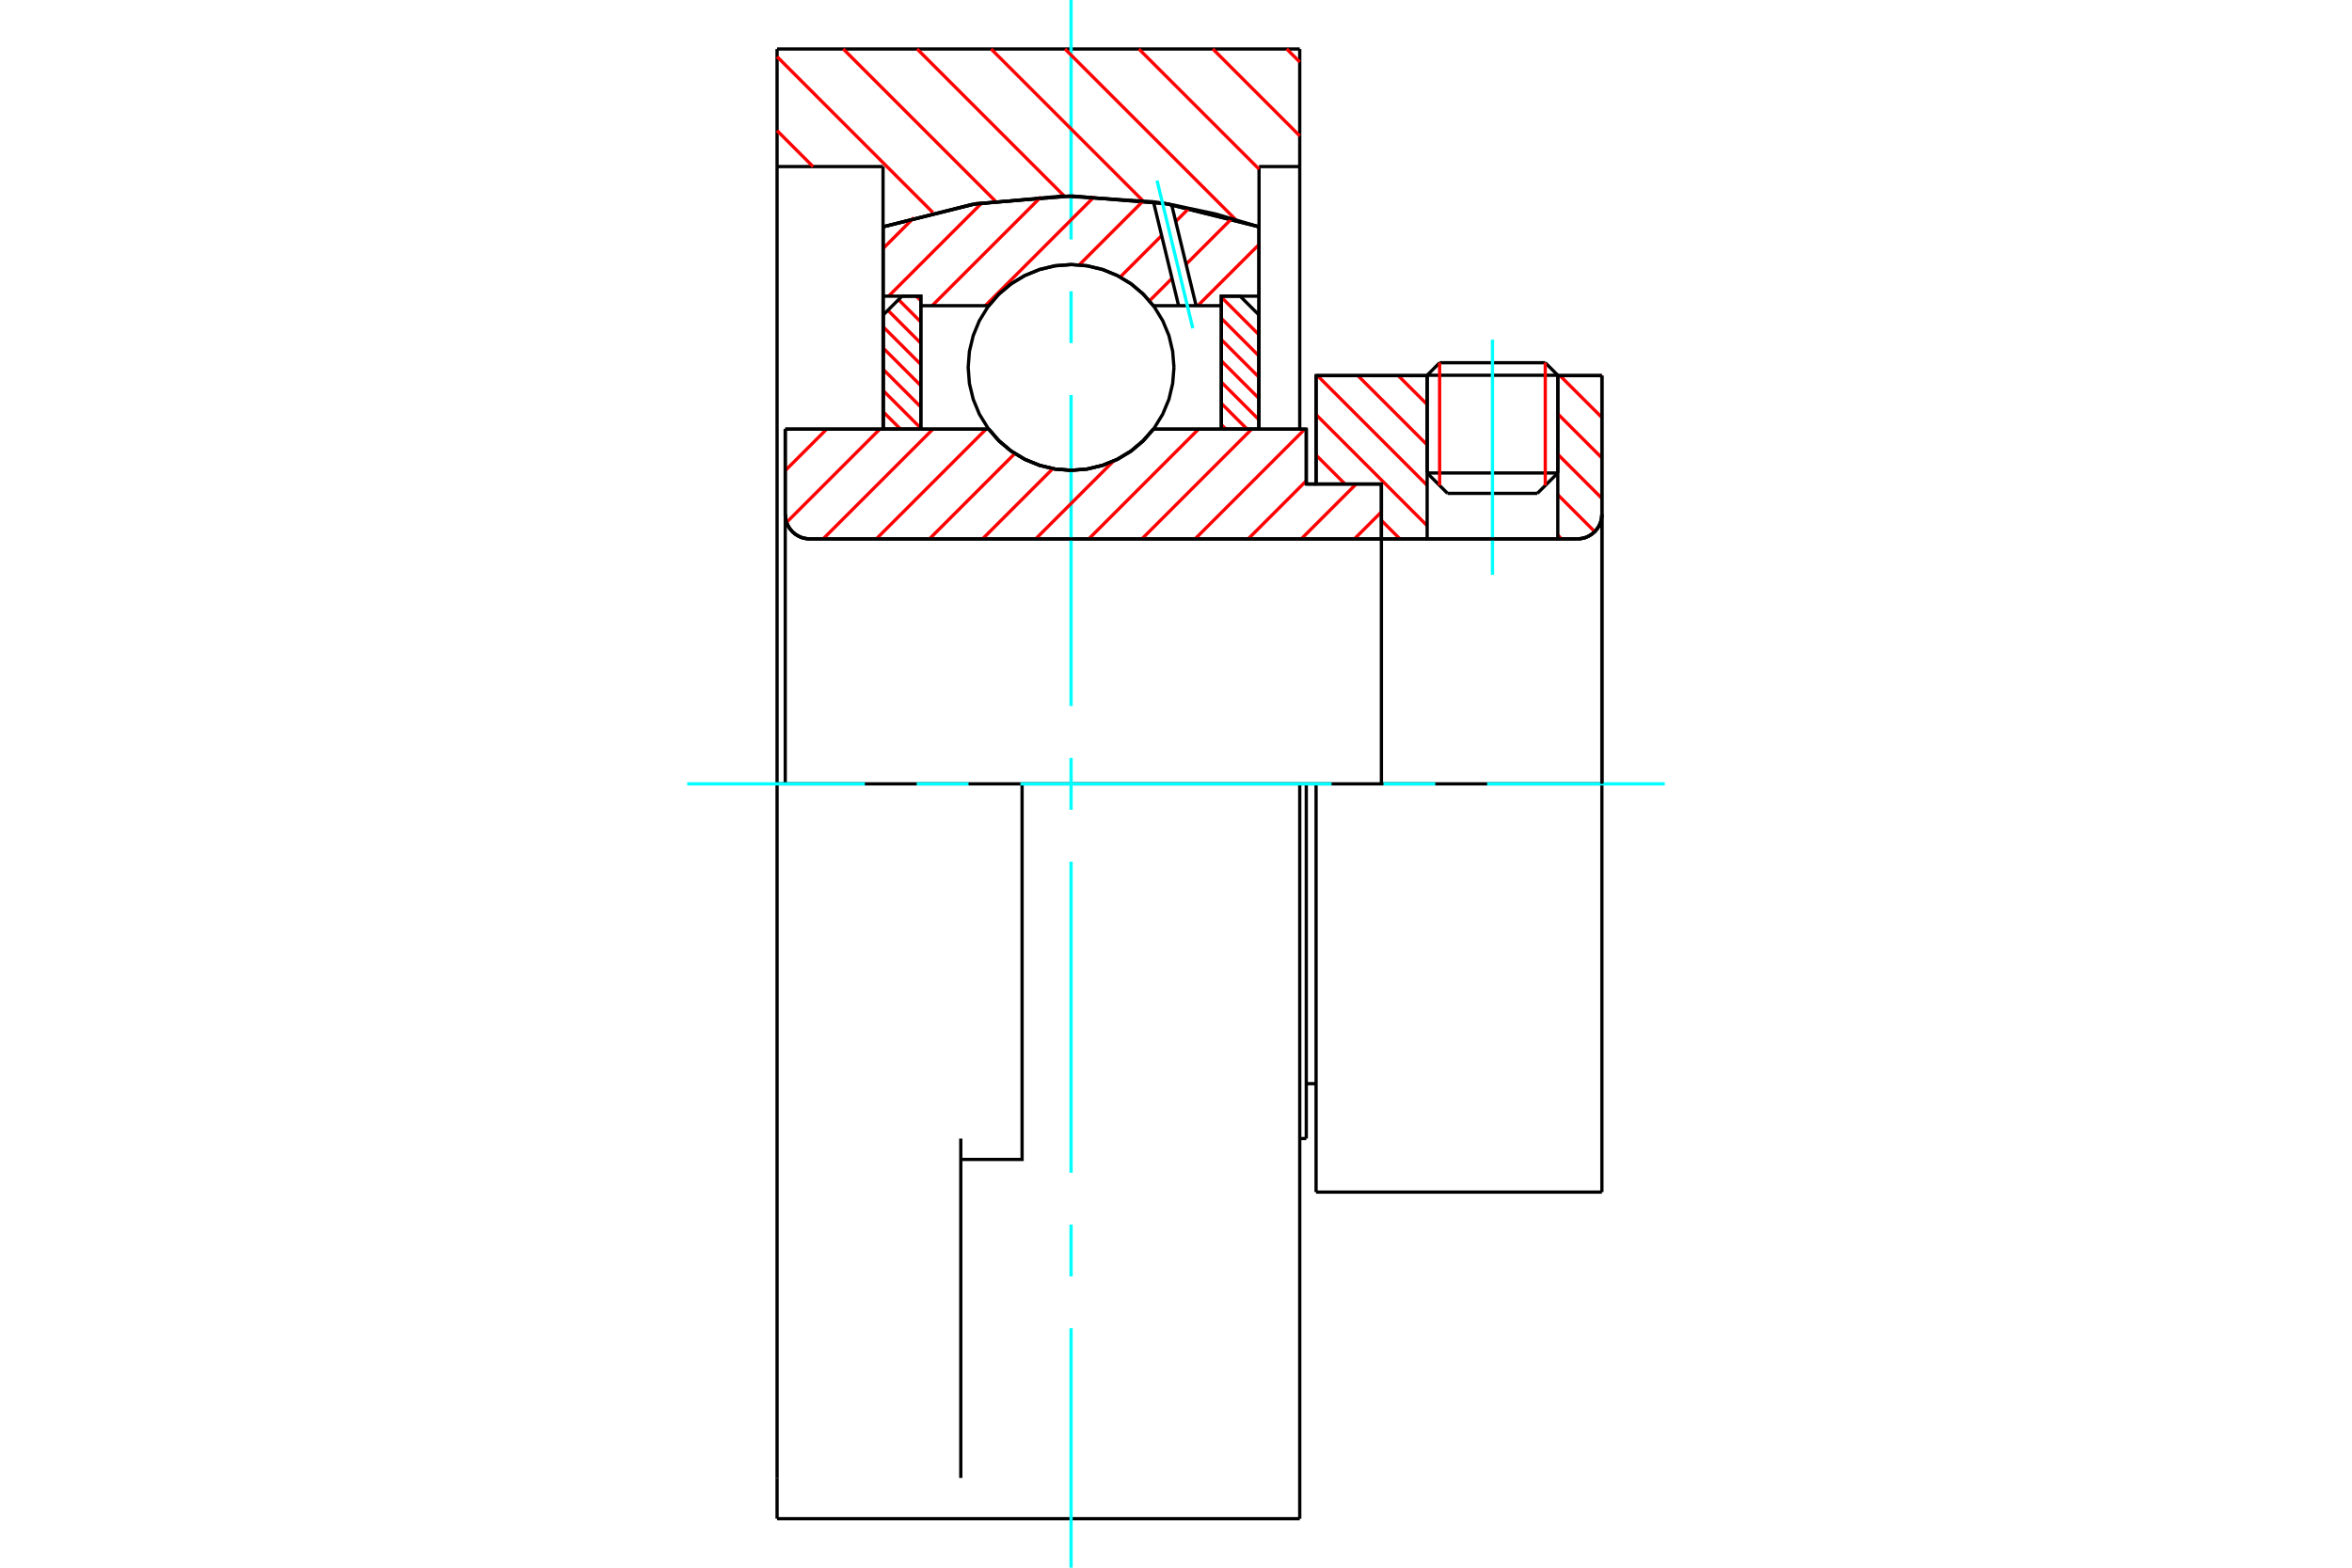 <?xml version="1.0" standalone="no"?>
<!DOCTYPE svg PUBLIC "-//W3C//DTD SVG 1.1//EN"
	"http://www.w3.org/Graphics/SVG/1.1/DTD/svg11.dtd">
<svg xmlns="http://www.w3.org/2000/svg" height="100%" width="100%" viewBox="0 0 36000 24000">
	<rect x="-1800" y="-1200" width="39600" height="26400" style="fill:#FFF"/>
	<g style="fill:none; fill-rule:evenodd" transform="matrix(1 0 0 1 0 0)">
		<g style="fill:none; stroke:#000; stroke-width:50; shape-rendering:geometricPrecision">
			<line x1="20144" y1="12000" x2="19994" y2="12000"/>
			<line x1="19994" y1="7410" x2="20144" y2="7410"/>
			<line x1="19994" y1="17430" x2="19994" y2="12000"/>
			<line x1="19994" y1="6570" x2="19994" y2="7410"/>
			<line x1="19994" y1="12000" x2="19894" y2="12000"/>
			<line x1="12019" y1="6570" x2="15134" y2="6570"/>
			<line x1="17654" y1="6570" x2="19994" y2="6570"/>
			<polyline points="15134,6570 15294,6753 15481,6909 15689,7034 15915,7125 16151,7181 16394,7200 16636,7181 16873,7125 17098,7034 17307,6909 17493,6753 17654,6570"/>
			<polyline points="12019,7875 12023,7934 12037,7991 12060,8045 12090,8095 12129,8140 12173,8178 12224,8209 12278,8232 12335,8245 12394,8250"/>
			<line x1="12019" y1="7875" x2="12019" y2="12000"/>
			<line x1="12019" y1="7875" x2="12019" y2="6570"/>
			<line x1="23844" y1="7241" x2="23844" y2="5750"/>
			<line x1="23531" y1="7553" x2="23844" y2="7241"/>
			<line x1="21844" y1="7241" x2="22156" y2="7553"/>
			<line x1="21844" y1="5750" x2="21844" y2="7241"/>
			<line x1="21844" y1="5750" x2="20144" y2="5750"/>
			<line x1="20144" y1="7410" x2="20144" y2="5750"/>
			<line x1="24144" y1="8250" x2="12394" y2="8250"/>
			<polyline points="24144,8250 24202,8245 24260,8232 24314,8209 24364,8178 24409,8140 24447,8095 24478,8045 24500,7991 24514,7934 24519,7875"/>
			<line x1="24519" y1="5750" x2="24519" y2="7875"/>
			<line x1="24519" y1="5750" x2="23844" y2="5750"/>
			<polyline points="24519,18250 24519,12000 20144,12000"/>
			<line x1="20144" y1="18250" x2="20144" y2="12000"/>
			<line x1="24519" y1="7875" x2="24519" y2="12000"/>
			<line x1="21844" y1="7241" x2="23844" y2="7241"/>
			<line x1="23844" y1="5745" x2="21844" y2="5745"/>
			<line x1="22035" y1="5553" x2="23652" y2="5553"/>
			<line x1="23531" y1="7553" x2="22156" y2="7553"/>
			<line x1="19994" y1="16590" x2="20144" y2="16590"/>
			<line x1="19894" y1="17430" x2="19994" y2="17430"/>
			<polyline points="12019,7875 12023,7934 12037,7991 12060,8045 12090,8095 12129,8140 12173,8178 12224,8209 12278,8232 12335,8245 12394,8250"/>
			<line x1="20144" y1="18250" x2="24519" y2="18250"/>
			<polyline points="24144,8250 24202,8245 24260,8232 24314,8209 24364,8178 24409,8140 24447,8095 24478,8045 24500,7991 24514,7934 24519,7875"/>
			<line x1="21844" y1="5745" x2="21844" y2="5750"/>
			<line x1="23844" y1="5750" x2="23844" y2="5745"/>
			<line x1="22035" y1="5553" x2="21844" y2="5745"/>
			<line x1="23844" y1="5745" x2="23652" y2="5553"/>
			<line x1="15644" y1="12000" x2="11894" y2="12000"/>
			<line x1="19894" y1="12000" x2="15644" y2="12000"/>
			<line x1="13516" y1="2550" x2="11894" y2="2550"/>
			<line x1="13516" y1="3472" x2="13516" y2="2550"/>
			<polyline points="19271,3472 17852,3119 16394,3000 14936,3119 13516,3472"/>
			<line x1="19271" y1="2550" x2="19271" y2="3472"/>
			<line x1="19894" y1="2550" x2="19271" y2="2550"/>
			<line x1="19894" y1="750" x2="19894" y2="2550"/>
			<line x1="11894" y1="750" x2="19894" y2="750"/>
			<line x1="11894" y1="2550" x2="11894" y2="750"/>
			<line x1="19894" y1="12000" x2="19894" y2="23250"/>
			<line x1="19894" y1="2550" x2="19894" y2="6570"/>
			<line x1="19271" y1="3472" x2="19271" y2="6570"/>
			<line x1="11894" y1="23250" x2="11894" y2="22626"/>
			<line x1="13516" y1="6570" x2="13516" y2="3472"/>
			<line x1="11894" y1="12000" x2="11894" y2="2550"/>
			<polyline points="11894,22626 11894,17431 11894,12000"/>
			<line x1="14706" y1="22626" x2="14706" y2="17431"/>
			<polyline points="14706,17750 15644,17750 15644,12000"/>
			<line x1="11894" y1="23250" x2="19894" y2="23250"/>
		</g>
		<g style="fill:none; stroke:#0FF; stroke-width:50; shape-rendering:geometricPrecision">
			<line x1="22844" y1="8800" x2="22844" y2="5200"/>
			<line x1="16394" y1="24000" x2="16394" y2="20334"/>
			<line x1="16394" y1="19541" x2="16394" y2="18747"/>
			<line x1="16394" y1="17953" x2="16394" y2="13191"/>
			<line x1="16394" y1="12397" x2="16394" y2="11603"/>
			<line x1="16394" y1="10809" x2="16394" y2="6047"/>
			<line x1="16394" y1="5253" x2="16394" y2="4459"/>
			<line x1="16394" y1="3666" x2="16394" y2="0"/>
			<line x1="10519" y1="12000" x2="13238" y2="12000"/>
			<line x1="14031" y1="12000" x2="14825" y2="12000"/>
			<line x1="15619" y1="12000" x2="20381" y2="12000"/>
			<line x1="21175" y1="12000" x2="21969" y2="12000"/>
			<line x1="22762" y1="12000" x2="25481" y2="12000"/>
		</g>
		<g style="fill:none; stroke:#F00; stroke-width:50; shape-rendering:geometricPrecision">
			<line x1="19695" y1="750" x2="19894" y2="949"/>
			<line x1="18564" y1="750" x2="19894" y2="2080"/>
			<line x1="17432" y1="750" x2="19271" y2="2589"/>
			<line x1="16301" y1="750" x2="18916" y2="3365"/>
			<line x1="15170" y1="750" x2="17490" y2="3070"/>
			<line x1="14038" y1="750" x2="16293" y2="3005"/>
			<line x1="12907" y1="750" x2="15235" y2="3078"/>
			<line x1="11894" y1="868" x2="14278" y2="3253"/>
			<line x1="11894" y1="2000" x2="12444" y2="2550"/>
		</g>
		<g style="fill:none; stroke:#000; stroke-width:50; shape-rendering:geometricPrecision">
			<polyline points="19271,3472 17852,3119 16394,3000 14936,3119 13516,3472"/>
		</g>
		<g style="fill:none; stroke:#F00; stroke-width:50; shape-rendering:geometricPrecision">
			<line x1="23652" y1="5553" x2="23652" y2="7433"/>
			<line x1="22035" y1="7433" x2="22035" y2="5553"/>
			<line x1="13519" y1="6305" x2="13784" y2="6570"/>
			<line x1="13519" y1="5980" x2="14094" y2="6555"/>
			<line x1="13519" y1="5655" x2="14094" y2="6230"/>
			<line x1="13519" y1="5329" x2="14094" y2="5904"/>
			<line x1="13519" y1="5004" x2="14094" y2="5579"/>
			<line x1="13590" y1="4750" x2="14094" y2="5254"/>
			<line x1="13753" y1="4587" x2="14094" y2="4929"/>
			<line x1="14024" y1="4534" x2="14094" y2="4603"/>
		</g>
		<g style="fill:none; stroke:#000; stroke-width:50; shape-rendering:geometricPrecision">
			<polyline points="14094,6570 14094,4534 13806,4534 13519,4821 13519,6570 14094,6570"/>
		</g>
		<g style="fill:none; stroke:#F00; stroke-width:50; shape-rendering:geometricPrecision">
			<line x1="18694" y1="4549" x2="19269" y2="5124"/>
			<line x1="18694" y1="4874" x2="19269" y2="5449"/>
			<line x1="18694" y1="5199" x2="19269" y2="5774"/>
			<line x1="18694" y1="5524" x2="19269" y2="6099"/>
			<line x1="18694" y1="5850" x2="19269" y2="6425"/>
			<line x1="18694" y1="6175" x2="19089" y2="6570"/>
			<line x1="18694" y1="6500" x2="18763" y2="6570"/>
		</g>
		<g style="fill:none; stroke:#000; stroke-width:50; shape-rendering:geometricPrecision">
			<polyline points="18694,6570 18694,4534 18981,4534 19269,4821 19269,6570 18694,6570"/>
			<polyline points="17969,5625 17949,5379 17892,5138 17797,4910 17668,4699 17507,4511 17320,4351 17109,4222 16880,4127 16640,4069 16394,4050 16147,4069 15907,4127 15679,4222 15468,4351 15280,4511 15120,4699 14990,4910 14896,5138 14838,5379 14819,5625 14838,5871 14896,6112 14990,6340 15120,6551 15280,6739 15468,6899 15679,7028 15907,7123 16147,7181 16394,7200 16640,7181 16880,7123 17109,7028 17320,6899 17507,6739 17668,6551 17797,6340 17892,6112 17949,5871 17969,5625"/>
		</g>
		<g style="fill:none; stroke:#F00; stroke-width:50; shape-rendering:geometricPrecision">
			<line x1="24495" y1="5750" x2="24519" y2="5774"/>
			<line x1="23876" y1="5750" x2="24519" y2="6392"/>
			<line x1="23844" y1="6336" x2="24519" y2="7011"/>
			<line x1="23844" y1="6955" x2="24519" y2="7630"/>
			<line x1="23844" y1="7574" x2="24409" y2="8139"/>
			<line x1="21401" y1="5750" x2="21844" y2="6192"/>
			<line x1="23844" y1="8192" x2="23901" y2="8250"/>
			<line x1="20783" y1="5750" x2="21844" y2="6811"/>
			<line x1="20164" y1="5750" x2="21844" y2="7430"/>
			<line x1="20144" y1="6348" x2="21844" y2="8048"/>
			<line x1="20144" y1="6967" x2="20587" y2="7410"/>
			<line x1="21144" y1="7967" x2="21427" y2="8250"/>
		</g>
		<g style="fill:none; stroke:#000; stroke-width:50; shape-rendering:geometricPrecision">
			<line x1="24519" y1="12000" x2="24519" y2="5750"/>
			<polyline points="24144,8250 24202,8245 24260,8232 24314,8209 24364,8178 24409,8140 24447,8095 24478,8045 24500,7991 24514,7934 24519,7875"/>
			<polyline points="24144,8250 23844,8250 23844,5750"/>
			<polyline points="23844,8250 21844,8250 21844,5750"/>
			<polyline points="21844,8250 21144,8250 21144,12000"/>
			<polyline points="21144,8250 21144,7410 20144,7410 20144,5750 21844,5750"/>
			<line x1="23844" y1="5750" x2="24519" y2="5750"/>
		</g>
		<g style="fill:none; stroke:#F00; stroke-width:50; shape-rendering:geometricPrecision">
			<line x1="19269" y1="3745" x2="18333" y2="4680"/>
			<line x1="18854" y1="3346" x2="18154" y2="4046"/>
			<line x1="17939" y1="4261" x2="17594" y2="4606"/>
			<line x1="18203" y1="3184" x2="17996" y2="3391"/>
			<line x1="17780" y1="3607" x2="17146" y2="4241"/>
			<line x1="17502" y1="3072" x2="16518" y2="4056"/>
			<line x1="16749" y1="3011" x2="15081" y2="4680"/>
			<line x1="15935" y1="3013" x2="14267" y2="4680"/>
			<line x1="15026" y1="3109" x2="13601" y2="4534"/>
			<line x1="13989" y1="3332" x2="13519" y2="3802"/>
		</g>
		<g style="fill:none; stroke:#000; stroke-width:50; shape-rendering:geometricPrecision">
			<polyline points="13519,6570 13519,4534 13519,3472"/>
			<polyline points="17655,3089 16262,3001 14872,3130 13519,3472"/>
			<polyline points="17933,3133 17794,3110 17655,3089"/>
			<polyline points="19269,3472 18607,3276 17933,3133"/>
			<polyline points="19269,3472 19269,4534 18694,4534 18694,4680 18694,6570"/>
			<polyline points="18694,4680 18308,4680 18040,4680 17654,4680 17493,4497 17307,4341 17098,4216 16873,4125 16636,4069 16394,4050 16151,4069 15915,4125 15689,4216 15481,4341 15294,4497 15134,4680 14094,4680 14094,6570"/>
			<polyline points="14094,4680 14094,4534 13519,4534"/>
			<line x1="19269" y1="4534" x2="19269" y2="6570"/>
		</g>
		<g style="fill:none; stroke:#0FF; stroke-width:50; shape-rendering:geometricPrecision">
			<line x1="18257" y1="5025" x2="17710" y2="2764"/>
		</g>
		<g style="fill:none; stroke:#000; stroke-width:50; shape-rendering:geometricPrecision">
			<line x1="18040" y1="4680" x2="17655" y2="3089"/>
			<line x1="18308" y1="4680" x2="17933" y2="3133"/>
		</g>
		<g style="fill:none; stroke:#F00; stroke-width:50; shape-rendering:geometricPrecision">
			<line x1="21144" y1="7837" x2="20731" y2="8250"/>
			<line x1="20758" y1="7410" x2="19918" y2="8250"/>
			<line x1="19994" y1="7361" x2="19105" y2="8250"/>
			<line x1="19972" y1="6570" x2="18292" y2="8250"/>
			<line x1="19158" y1="6570" x2="17478" y2="8250"/>
			<line x1="18345" y1="6570" x2="16665" y2="8250"/>
			<line x1="17043" y1="7059" x2="15852" y2="8250"/>
			<line x1="16114" y1="7175" x2="15039" y2="8250"/>
			<line x1="15533" y1="6943" x2="14226" y2="8250"/>
			<line x1="15093" y1="6570" x2="13413" y2="8250"/>
			<line x1="14279" y1="6570" x2="12599" y2="8250"/>
			<line x1="13466" y1="6570" x2="12039" y2="7997"/>
			<line x1="12653" y1="6570" x2="12019" y2="7204"/>
		</g>
		<g style="fill:none; stroke:#000; stroke-width:50; shape-rendering:geometricPrecision">
			<polyline points="12019,6570 12019,7875 12023,7934 12037,7991 12060,8045 12090,8095 12129,8140 12173,8178 12224,8209 12278,8232 12335,8245 12394,8250 21144,8250 21144,7410 19994,7410 19994,6570 17654,6570"/>
			<polyline points="15134,6570 15294,6753 15481,6909 15689,7034 15915,7125 16151,7181 16394,7200 16636,7181 16873,7125 17098,7034 17307,6909 17493,6753 17654,6570"/>
			<polyline points="15134,6570 12594,6570 12019,6570"/>
		</g>
	</g>
</svg>
